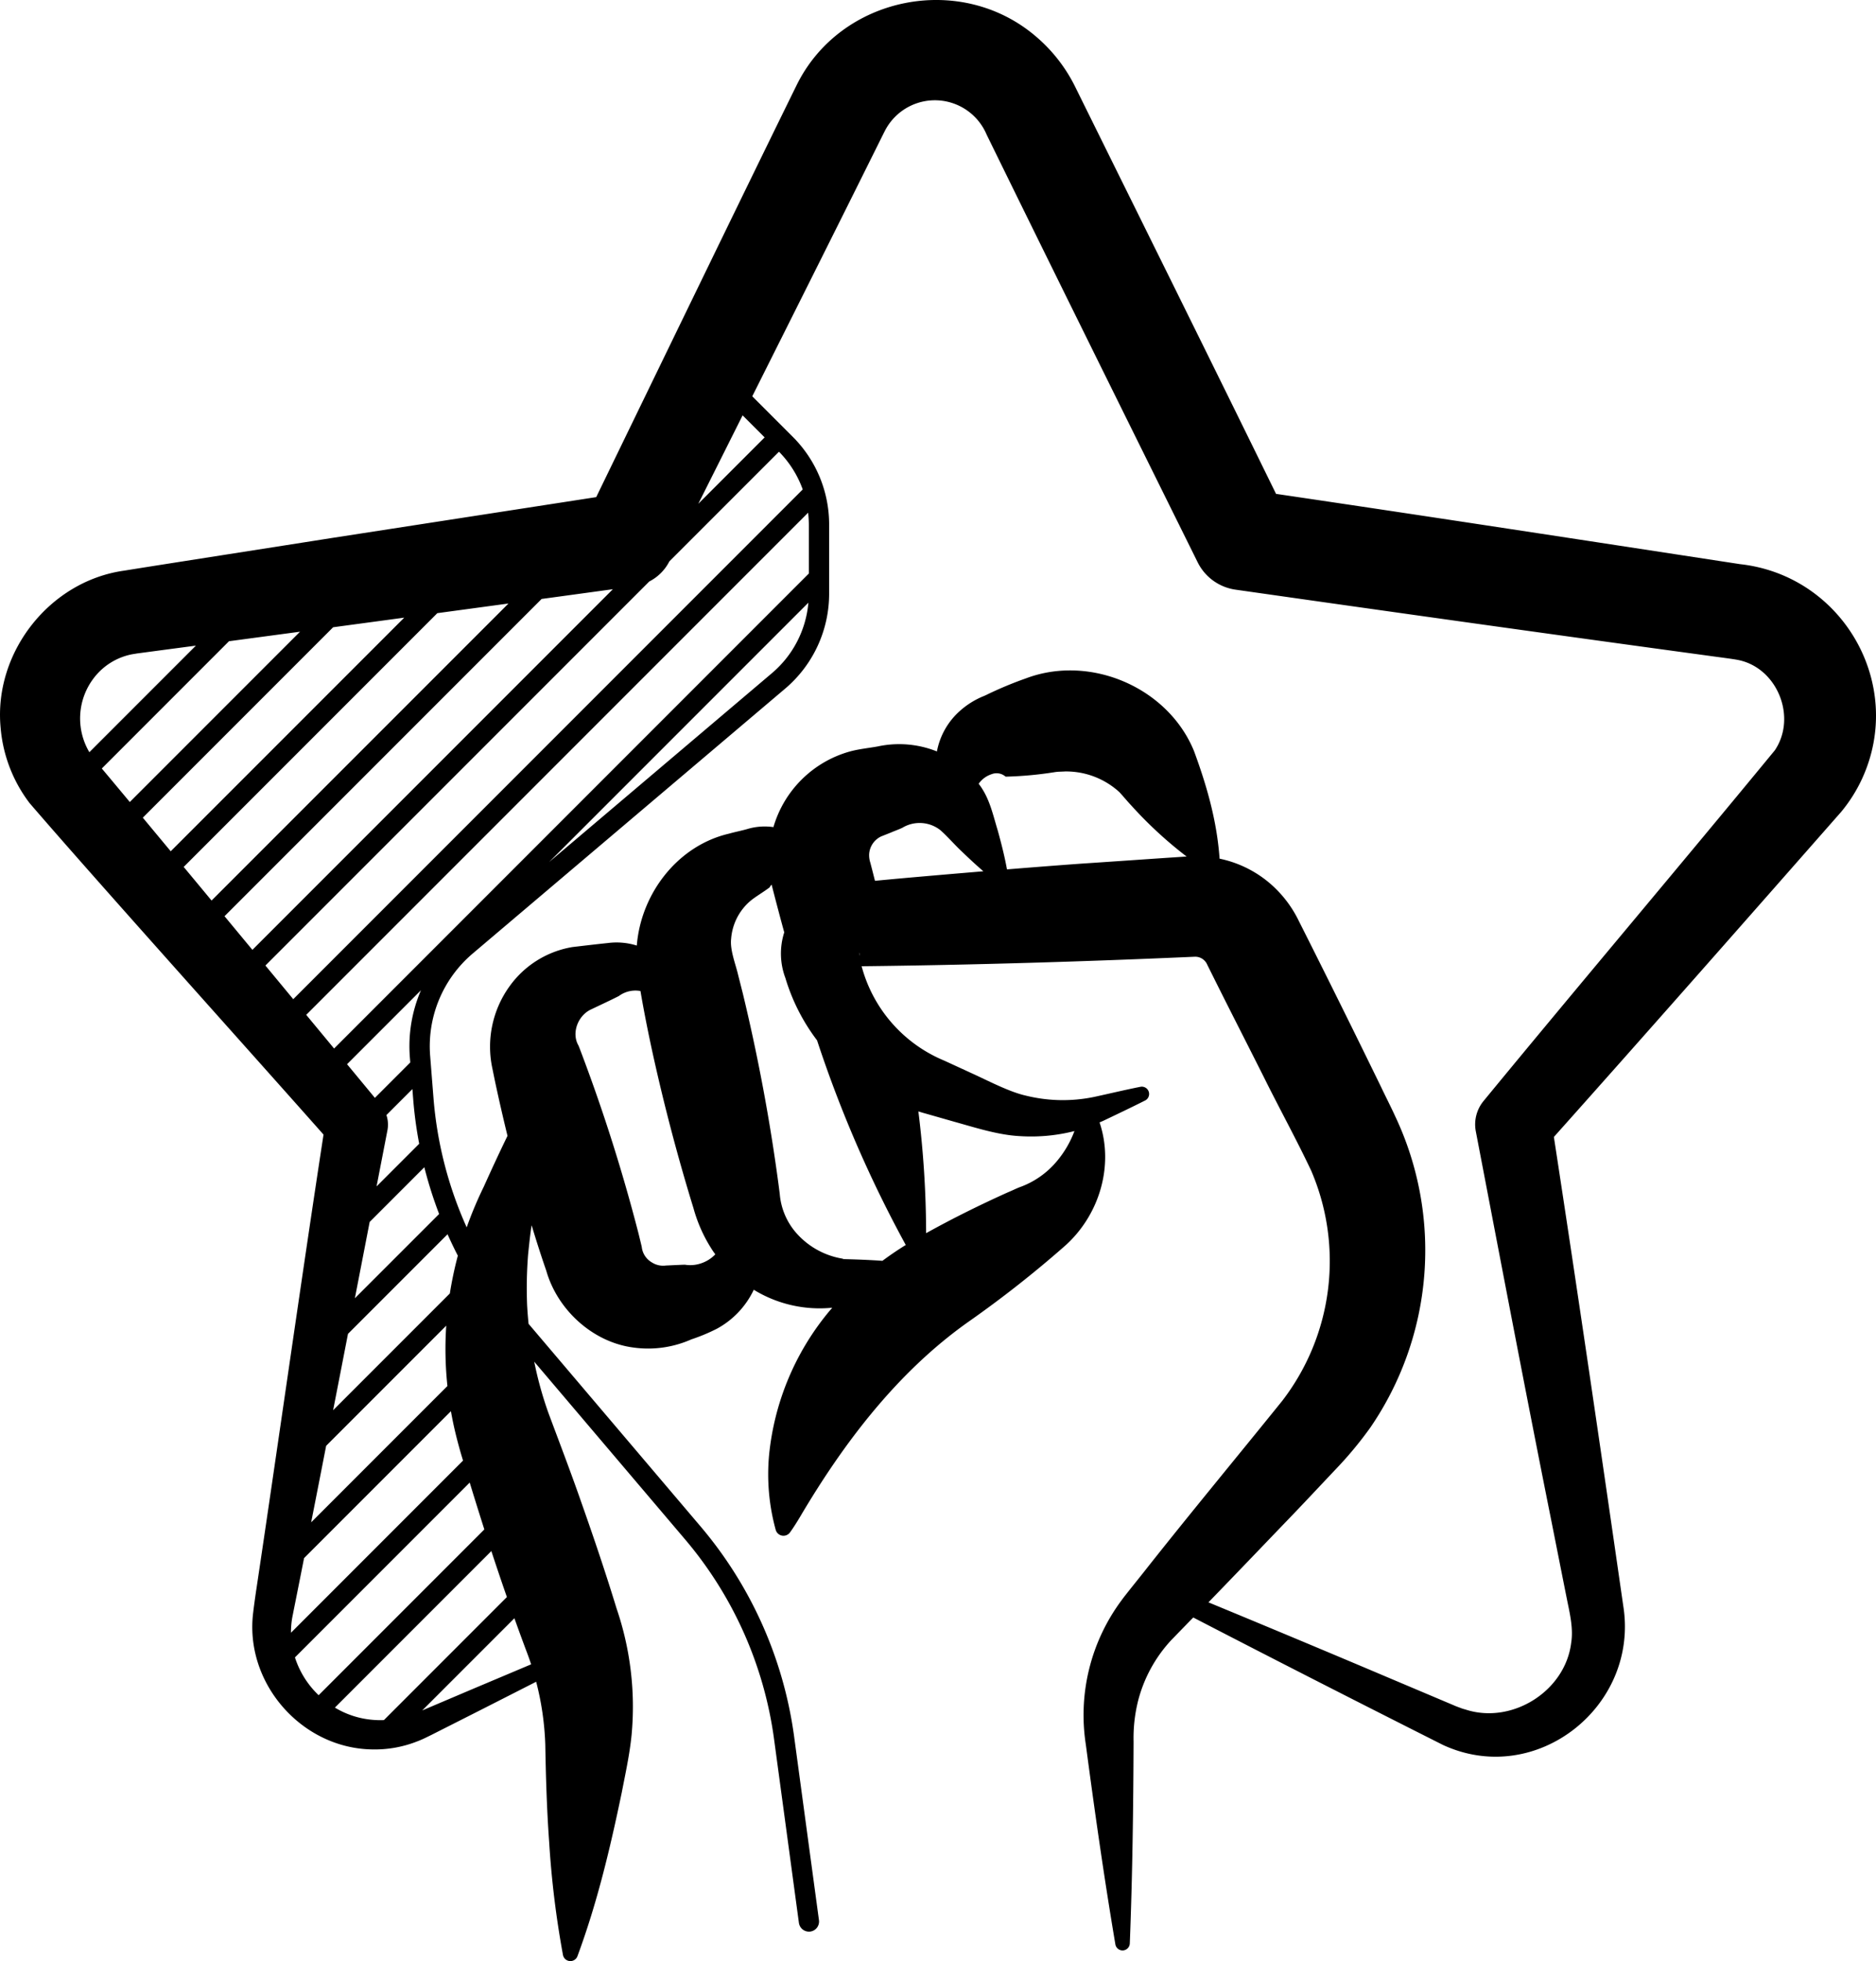 <svg xmlns="http://www.w3.org/2000/svg" width="415.66" height="434.294" viewBox="0 0 415.66 434.294"><path id="excellence_1_" data-name="excellence (1)" d="M410.721,128.594c-33.388-5.108-69.182-10.612-102.776-15.558C293.562,83.67,277.986,52.31,263.559,23.124a34.871,34.871,0,0,0-8.69-11.276c-16.761-14.481-43.542-9.05-53.2,10.791-10.459,21.241-32.329,66.372-44.35,91.115-15.54,2.406-58.849,9.094-58.849,9.094-9.274,1.472-37.015,5.782-45.75,7.191-16.528,2.316-28.908,18.135-27.373,34.7a31.953,31.953,0,0,0,6.419,16.77c14.292,16.618,48.65,54.809,65.133,73.42-4.615,29.994-10.513,71.579-14.921,100.945-.126.808-.584,4.112-.646,4.758-2.047,15.576,10.522,30.084,26.125,30.452a25.647,25.647,0,0,0,10.324-1.822c1.014-.377,2.128-.952,3.052-1.4l11.069-5.6,12.111-6.159a63.408,63.408,0,0,1,2.02,13.888c.126,7.2.341,14.436.862,21.636a208.8,208.8,0,0,0,3.061,25,1.673,1.673,0,0,0,3.2.269c4.426-11.958,7.263-23.979,9.831-36.306.817-4.238,1.751-8.439,2.173-12.757a67.276,67.276,0,0,0-3.322-27.93c-2.406-7.865-5.036-15.648-7.775-23.4-2.262-6.509-4.92-13.458-7.335-19.93a81.4,81.4,0,0,1-3.142-11.348l33.379,39.3a86.205,86.205,0,0,1,19.769,44.368l5.494,40.6a2.25,2.25,0,0,0,2.217,1.948c.1,0,.2-.009.305-.018a2.238,2.238,0,0,0,1.921-2.523l-5.494-40.6a90.716,90.716,0,0,0-20.8-46.666l-38.047-44.8c-.135-1.374-.251-2.765-.323-4.157a94.184,94.184,0,0,1,.215-11.141c.171-1.679.4-3.905.646-5.629.045-.3.09-.593.144-.889,1.014,3.367,2.083,6.715,3.232,10.028,2.5,8.771,10.378,15.9,19.374,17.049a23.59,23.59,0,0,0,12.775-1.813,40.548,40.548,0,0,0,5.683-2.37,19.113,19.113,0,0,0,8.152-8.619,27.944,27.944,0,0,0,17.39,3.977c-.386.458-.79.916-1.167,1.392a58.805,58.805,0,0,0-12.838,31.3,46.325,46.325,0,0,0,1.481,16.519,1.784,1.784,0,0,0,3.142.575c.826-1.14,1.544-2.3,2.244-3.465,9.75-16.519,21.654-32.122,37.266-43.174a247.383,247.383,0,0,0,21.223-16.663c7.775-6.778,11.141-17.848,7.873-27.526.26-.117.53-.215.781-.332,3.016-1.436,6.356-3.025,9.328-4.525a1.618,1.618,0,0,0-1.05-3.025c-3.268.646-6.841,1.5-10.109,2.209a34.109,34.109,0,0,1-15.334-.269c-3.609-.808-8.367-3.313-11.761-4.857l-6.248-2.873a31.381,31.381,0,0,1-18.323-20.909c24.24-.269,49.718-1.032,73.859-2.11a2.9,2.9,0,0,1,2.72,1.769c4.121,8.322,8.358,16.582,12.533,24.877,3.411,6.9,7.218,13.79,10.5,20.747a50.732,50.732,0,0,1-6.437,50.984c-9.525,11.806-20.595,25.164-30.048,37.132-.781,1.023-4.857,6.042-5.485,6.949A42.575,42.575,0,0,0,265.8,390c1.957,14.777,4.058,29.528,6.545,44.242a1.61,1.61,0,0,0,3.2-.207c.584-14.912.781-29.806.835-44.709a33.89,33.89,0,0,1,.97-8.879,31.125,31.125,0,0,1,7.344-13.529c.359-.368,3.349-3.456,4.911-5.046,18.359,9.507,36.943,18.97,55.347,28.235,20.676,9.525,43.524-8.619,39.915-30.874-4.875-33.873-10.154-69.846-15.361-103.782,20.792-23.279,43.084-48.6,63.67-72.01a33.534,33.534,0,0,0,4.615-7.317c9.624-20.918-4.309-45.041-27.068-47.528ZM230.171,250.233l6.608,1.885c4.615,1.284,9.615,2.909,14.409,3.151a38.881,38.881,0,0,0,12.093-1.122,22.758,22.758,0,0,1-3.851,6.617,19.109,19.109,0,0,1-8.367,5.844c-.476.18-2.1.943-2.568,1.122-6.177,2.783-12.192,5.755-18.081,9.032A221.142,221.142,0,0,0,228.7,249.8C229.192,249.945,229.677,250.107,230.171,250.233ZM90.568,370.714l38.721-38.721q1.589,5.2,3.241,10.378l-36.71,36.71A19.946,19.946,0,0,1,90.568,370.714Zm2.5-142.305,111.2-111.2a23.892,23.892,0,0,1,.162,2.666v10.8L99.24,235.868c-1.948-2.361-4.022-4.857-6.177-7.461Zm23.7,18.7a89.839,89.839,0,0,0,1.329,9.849l-9.445,9.445c.844-4.345,1.652-8.52,2.415-12.461a6.72,6.72,0,0,0-.233-3.34l5.755-5.755ZM97.481,323.85l26.61-26.61a77.413,77.413,0,0,0,.26,13.368L94.159,340.8C95.236,335.341,96.35,329.658,97.481,323.85Zm-7.793,41.4a18.442,18.442,0,0,1,.422-4.058l.144-.745.61-3.044c.557-2.783,1.131-5.692,1.724-8.681l32.535-32.535c.189,1.032.386,2.065.61,3.1.476,2.181,1.1,4.552,1.733,6.7.117.377.233.763.341,1.14Zm9.337-49.279c1.1-5.611,2.2-11.285,3.295-16.914L124.378,277c.718,1.6,1.472,3.187,2.28,4.74a83.483,83.483,0,0,0-1.769,8.367Zm4.821-24.8c1.122-5.764,2.218-11.429,3.277-16.9l12.111-12.111a91.8,91.8,0,0,0,3.277,10.351Zm12.183-53.363.09,1.149-7.838,7.838c-1.778-2.146-3.86-4.668-6.168-7.452l16.375-16.375a31.245,31.245,0,0,0-2.46,14.84Zm88.3-100.676a23.066,23.066,0,0,1-8.08,15.612L146.876,194.58ZM90.191,224.943c-2.011-2.433-4.076-4.929-6.168-7.452l85.054-85.055a10.17,10.17,0,0,0,4.444-4.444L197.815,103.7a23.047,23.047,0,0,1,5.261,8.358Zm89.741-109.707c2.936-5.844,6.3-12.551,9.822-19.589l4.884,4.884Zm-18.925,18.916L81.142,214.017c-2.056-2.478-4.121-4.974-6.177-7.451l70.259-70.259C151,135.525,156.329,134.789,161.007,134.151Zm-95.091,61.5,56.2-56.2c5.378-.727,10.683-1.445,15.765-2.137l-65.788,65.78c-2.092-2.532-4.166-5.019-6.177-7.443Zm-9.058-10.908,42.168-42.168c5.171-.7,10.468-1.409,15.756-2.128L63.043,192.183c-2.173-2.613-4.246-5.108-6.186-7.442Zm-9.085-10.89L75.952,145.67c4.893-.655,10.19-1.365,15.738-2.11L53.975,181.275C51.614,178.438,49.522,175.933,47.772,173.851ZM45.868,154a14.028,14.028,0,0,1,8.654-5.449l.628-.1.314-.054c.081-.018.314-.045.458-.063l1.005-.135,4.031-.539c2.316-.305,4.884-.646,7.658-1.014l-23.6,23.6A14.685,14.685,0,0,1,45.868,154ZM99.42,381.828l34.663-34.663c1.122,3.4,2.262,6.8,3.447,10.181l-27.247,27.247a18.933,18.933,0,0,1-2.469-.054A19.226,19.226,0,0,1,99.42,381.828Zm30.4-4.067s-9.112,3.869-11.052,4.7l20.424-20.424c.925,2.586,1.867,5.171,2.837,7.739.305.817.6,1.643.871,2.469Zm50.84-94.356a7.4,7.4,0,0,1-3.618.35l-.063-.009h-.144l-.584.018c-.727.036-2.738.126-3.492.162a4.612,4.612,0,0,1-3.1-.682,4.524,4.524,0,0,1-2.253-3.465c-.108-.458-.637-2.648-.754-3.1a382.88,382.88,0,0,0-12.506-39.511c-.189-.5-.548-1.463-.745-1.939-1.607-2.729-.189-6.536,2.621-7.945.359-.171,2.226-1.059,2.63-1.248.682-.323,2.514-1.194,3.151-1.526l.521-.26a6.181,6.181,0,0,1,4.8-1.113c.781,4.588,1.715,9.256,2.693,13.727q3.811,17.345,9.058,34.385a32.965,32.965,0,0,0,4.264,9.4c.18.278.377.53.566.8A7.7,7.7,0,0,1,180.659,283.405Zm45.247-4.031q-2.666,1.643-5.171,3.51c-2.99-.207-5.979-.323-8.978-.386l.4-.054a17.407,17.407,0,0,1-10.692-5.934,14.947,14.947,0,0,1-3.483-8.457l-.26-2.011a414.408,414.408,0,0,0-7.918-42.357l-1.059-4.175c-.539-2.343-1.823-5.467-1.535-7.936a12.23,12.23,0,0,1,4.184-8.322c1.068-.925,3.016-2.056,4.246-3,.144-.1.081-.072.153-.171a2.468,2.468,0,0,1,.386-.512c.907,3.528,1.831,7.056,2.8,10.576a15.372,15.372,0,0,0,.251,10.1,43.5,43.5,0,0,0,7.021,13.817,271.162,271.162,0,0,0,19.652,45.31Zm-10.342-64.756a2,2,0,0,1,.135.718C215.654,215.1,215.6,214.87,215.564,214.618Zm7.99-16.312s-2.5.233-4.471.422c-.341-1.329-.673-2.666-1.023-3.986a5.4,5.4,0,0,1-.269-1.93,4.654,4.654,0,0,1,2.657-3.914l2.191-.871c.4-.2,2.424-.925,2.747-1.185a7.442,7.442,0,0,1,8.1.6c1.526,1.293,3.34,3.421,4.911,4.866,1.526,1.463,3.07,2.909,4.7,4.309-6.742.566-13.457,1.14-19.535,1.688Zm61.569-4.758c-4.372.287-16.016,1.1-20.532,1.392-5.09.368-10.63.8-16.259,1.257-.539-2.945-1.266-5.782-2.038-8.583-1.068-3.474-1.777-7.056-4.04-10.118-.063-.09-.135-.171-.2-.26a5.617,5.617,0,0,1,2.864-2.119,3.023,3.023,0,0,1,3.052.5c.027.018.027.036.081.045l.341-.009a81.536,81.536,0,0,0,10.576-1c.727-.117,1.472-.09,2.191-.144a17.5,17.5,0,0,1,12.1,4.6c.88.961,1.724,1.993,2.622,2.945a90.66,90.66,0,0,0,12.246,11.294c-.655.045-3.008.2-3.008.2Zm133.291-23.665c-20.747,25.218-43.838,52.493-64.5,77.621a8.153,8.153,0,0,0-1.706,6.706c5.342,27.84,11.15,58.391,16.761,86.374l2.855,14.382.718,3.591c.6,2.882,1.266,5.97.8,8.9-1.3,10.719-13.08,18.135-23.369,14.813l-.718-.206-.7-.26-.718-.269-.844-.359-13.511-5.71q-20.213-8.565-40.516-16.95c5.1-5.243,12.632-13.116,16.672-17.318,3.95-4.076,7.9-8.322,11.806-12.443a83.772,83.772,0,0,0,7.416-8.978,69.435,69.435,0,0,0,5.449-68.985c-.862-1.9-2.146-4.408-3.034-6.284q-9.009-18.49-18.27-36.862a25.711,25.711,0,0,0-7.38-9.139,25.048,25.048,0,0,0-10.19-4.686c-.592-8.367-2.819-16.1-5.665-23.827-5.755-14.086-22.974-21.475-37.221-16.106a83.326,83.326,0,0,0-8.592,3.573c-.189.1-.637.305-.853.386a18.132,18.132,0,0,0-5.117,3.178,15.951,15.951,0,0,0-5.18,9.05,22.54,22.54,0,0,0-13.08-1.113c-2.011.368-4.246.575-6.293,1.149a24.5,24.5,0,0,0-16.851,16.725,13.4,13.4,0,0,0-5.836.44c-1.3.368-2.738.646-4.031,1.014-11.339,2.648-19.482,13.233-20.406,24.778a14.968,14.968,0,0,0-6.446-.557c-2.46.251-5.369.6-7.829.889a21.507,21.507,0,0,0-13.987,8.78,22.893,22.893,0,0,0-3.726,18.162l.512,2.5c.871,4.112,1.822,8.25,2.828,12.371-1.822,3.726-3.546,7.469-5.243,11.231a85.9,85.9,0,0,0-3.8,9.032,86.321,86.321,0,0,1-7.362-28.711l-.736-9.3a26.918,26.918,0,0,1,9.409-22.615l69.236-58.669a27.554,27.554,0,0,0,9.759-21.062V119.895a27.428,27.428,0,0,0-8.089-19.526l-8.942-8.942c10.055-20.056,20.891-41.7,26.233-52.466.745-1.472,2.406-4.857,3.115-6.248a12.445,12.445,0,0,1,22.579.763c15.064,30.758,31.592,64.1,46.738,94.67a11.11,11.11,0,0,0,8.385,6.1c33.909,4.83,70.663,9.992,104.751,14.625,1.392.206,5.09.664,6.356.9,8.9,1.562,13.44,12.694,8.367,20.119Z" transform="translate(-25.217 -3.663)"></path></svg>